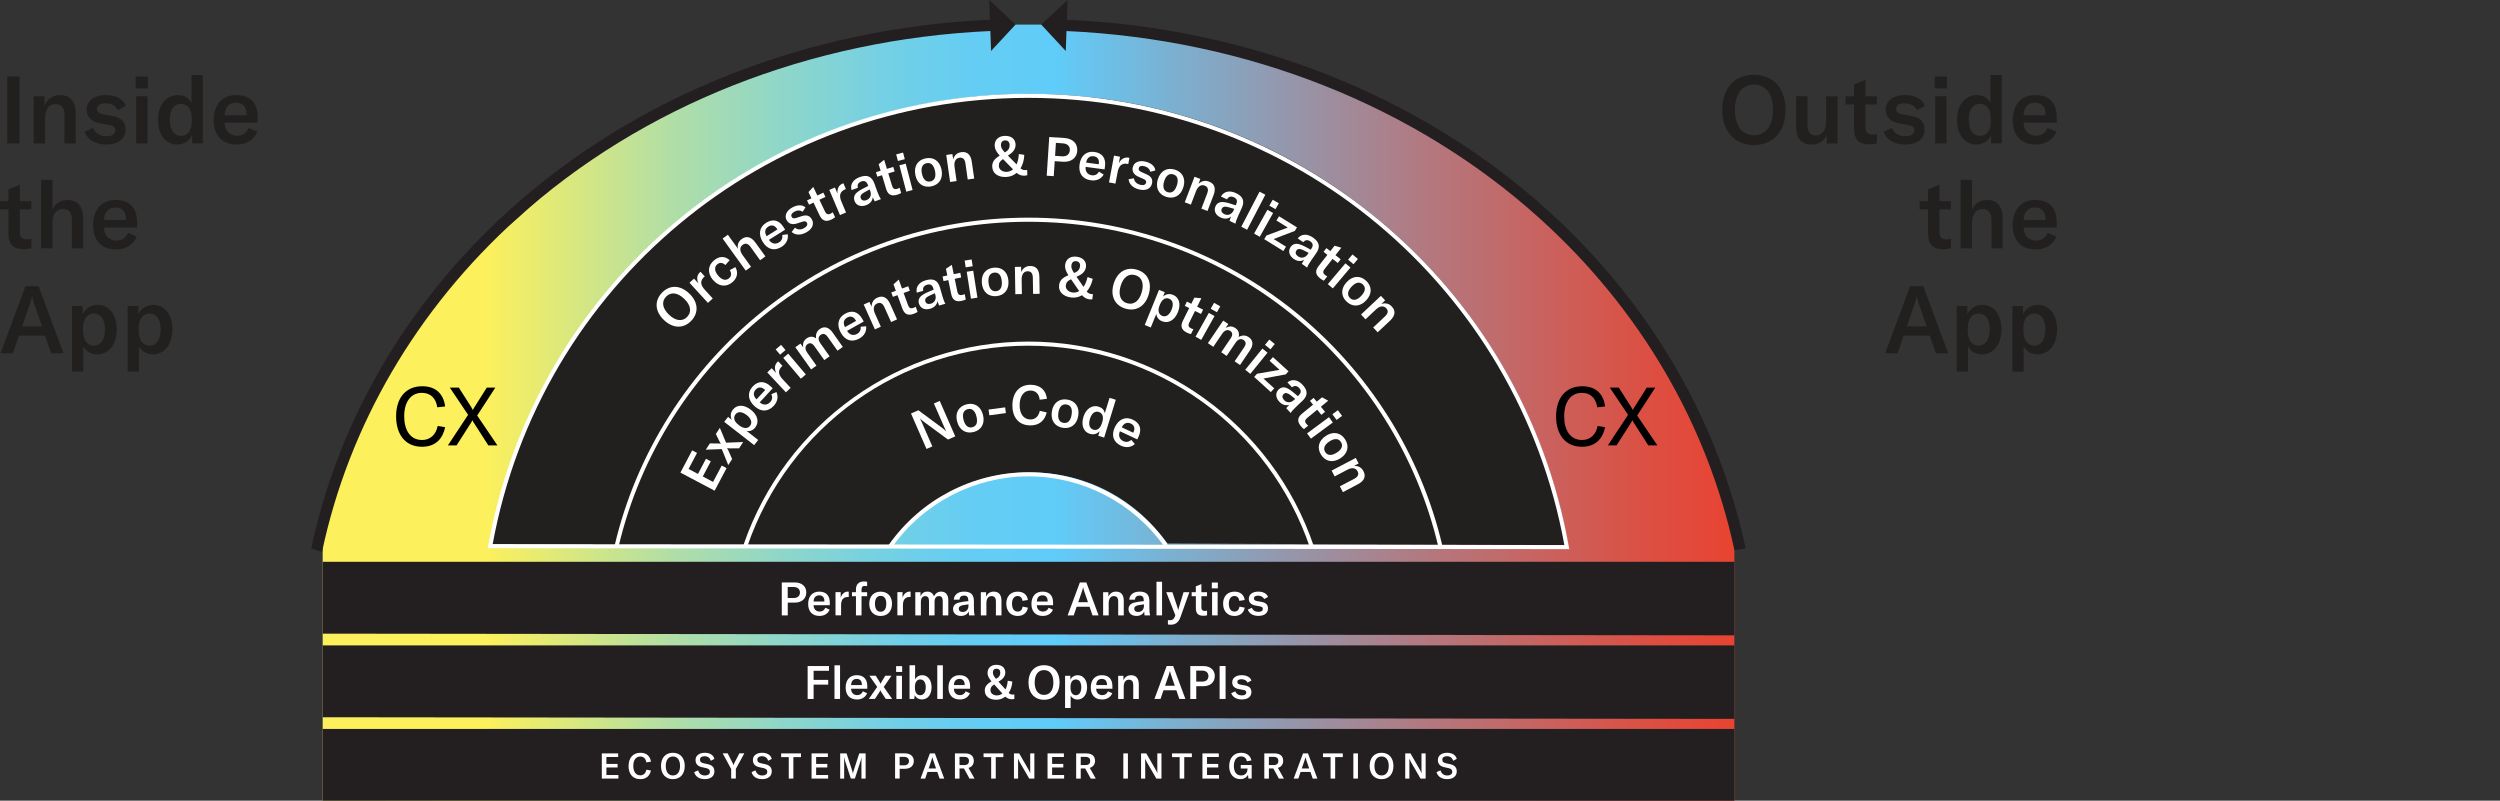<svg width="587" height="188" viewBox="0 0 587 188" fill="none" xmlns="http://www.w3.org/2000/svg">
<rect x="0" y="0" width="587" height="188" fill="#333333" stroke="none"/>
<g clip-path="url(#clip0_593_1622)">
<path d="M75.765 179.785V128.453H74.264L78.351 113.818L86.601 94.551L98.15 75.488L110.07 60.926L121.415 51.302L134.401 39.488L142.085 33.613L153.329 27.181L165.425 21.316L174.777 17.641L186.141 13.604L199.525 10.485L209.063 8.462L221.345 6.81L230.141 5.891L238.474 5.771H244.48H252.155L265.892 7.181L283.308 10.3L301.457 15.441L315.555 20.574L331.442 27.924L345.086 36.546L354.986 43.803L367.638 55.265L376.981 65.52L384.684 75.488L392.386 87.284L397.15 96.203L402.462 107.952L404.482 113.818L407.597 125.753L407.393 127.85L407.226 128.231V128.453V188.426L75.765 187.952V179.785Z" fill="url(#paint0_linear_593_1622)"/>
<path d="M368.203 127.998C357.544 67.775 304.997 22.04 241.792 22.04C178.586 22.04 126.17 67.664 115.418 127.785L208.905 128.453C216.024 117.873 228.102 110.913 241.792 110.913C255.482 110.913 266.92 117.511 274.104 127.618L368.203 127.998ZM192.128 100.806C192.128 100.806 192.11 100.824 192.101 100.834C192.11 100.824 192.119 100.815 192.128 100.806Z" fill="#221F1F"/>
<path d="M213.901 97.093L215.635 96.332L221.15 100.416C221.539 100.694 221.873 100.982 222.132 101.26H222.16C222.012 100.954 221.863 100.629 221.66 100.184L219.277 94.736L220.649 94.133L224.292 102.467L222.596 103.209L217.025 99.117C216.626 98.81 216.339 98.578 216.061 98.291H216.033C216.191 98.606 216.339 98.94 216.543 99.395L218.916 104.815L217.544 105.418L213.901 97.084V97.093Z" fill="white"/>
<path d="M224.728 98.968C224.19 96.898 225.145 95.404 226.924 94.94C228.704 94.476 230.261 95.321 230.799 97.39C231.336 99.479 230.391 100.982 228.611 101.437C226.832 101.892 225.274 101.047 224.728 98.959V98.968ZM229.279 97.79C228.917 96.379 228.176 95.822 227.221 96.073C226.266 96.323 225.877 97.158 226.238 98.578C226.609 99.989 227.36 100.564 228.315 100.314C229.269 100.063 229.64 99.2 229.269 97.79H229.279Z" fill="white"/>
<path d="M236.008 95.646L236.184 96.992L232.291 97.511L232.115 96.165L236.008 95.646Z" fill="white"/>
<path d="M237.714 95.033C237.76 92.202 239.345 90.3 242.07 90.346C244.332 90.383 245.611 91.701 245.815 93.641L244.118 93.854C243.989 92.555 243.247 91.729 241.987 91.701C240.383 91.673 239.447 93.01 239.41 95.042C239.373 97.028 240.253 98.467 241.912 98.495C243.08 98.513 243.887 97.743 244.137 96.472L245.768 96.834C245.351 98.643 244.091 99.924 241.875 99.887C239.02 99.841 237.658 97.79 237.704 95.033H237.714Z" fill="white"/>
<path d="M246.973 96.629C247.307 94.513 248.772 93.53 250.598 93.817C252.414 94.105 253.508 95.497 253.174 97.613C252.841 99.739 251.367 100.741 249.55 100.453C247.733 100.165 246.64 98.755 246.983 96.629H246.973ZM251.617 97.363C251.849 95.924 251.385 95.117 250.412 94.968C249.439 94.81 248.744 95.432 248.512 96.871C248.28 98.309 248.744 99.144 249.726 99.293C250.709 99.442 251.385 98.801 251.617 97.363Z" fill="white"/>
<path d="M254.38 97.901C254.973 95.98 256.428 95.005 257.958 95.479C258.764 95.729 259.274 96.249 259.403 97.038L260.525 93.409L261.99 93.864L259.255 102.746L257.874 102.319L258.217 101.214C257.633 101.892 256.79 102.142 255.872 101.855C254.389 101.4 253.796 99.804 254.389 97.892L254.38 97.901ZM258.699 99.451L258.82 99.061C259.19 97.864 258.866 96.992 257.985 96.722C257.095 96.444 256.317 97.038 255.918 98.347C255.51 99.655 255.826 100.611 256.715 100.889C257.568 101.159 258.347 100.602 258.699 99.451Z" fill="white"/>
<path d="M267.031 103.163L262.962 101.261C262.517 102.244 262.842 103.154 263.759 103.581C264.418 103.887 265.066 103.785 265.623 103.275L266.466 104.258C265.567 105.066 264.39 105.196 263.203 104.648C261.433 103.822 260.867 102.235 261.757 100.333C262.647 98.421 264.251 97.715 265.975 98.532C267.652 99.321 268.162 100.741 267.337 102.523L267.041 103.163H267.031ZM266.132 101.511C266.577 100.555 266.336 99.841 265.511 99.451C264.631 99.043 263.861 99.386 263.389 100.342L266.095 101.604L266.142 101.511H266.132Z" fill="white"/>
<path d="M169.457 109.316L170.597 109.92L167.797 115.219L159.761 110.968L162.523 105.743L163.663 106.346L161.68 110.105L163.886 111.275L165.768 107.711L166.898 108.314L165.017 111.878L167.427 113.159L169.457 109.316Z" fill="white"/>
<path d="M169.484 105.446L165.721 105.585L166.676 104.11L168.52 104.128C168.863 104.138 169.095 104.156 169.253 104.193C169.141 104.045 169.021 103.831 168.882 103.544L168.085 101.901L169.021 100.462L170.476 103.943L174.499 103.785L173.544 105.261L171.477 105.279C171.134 105.279 170.856 105.251 170.726 105.205L170.708 105.223C170.791 105.326 170.921 105.548 171.069 105.882L171.904 107.785L170.995 109.196L169.475 105.446H169.484Z" fill="white"/>
<path d="M170.05 99.043L170.949 97.892L171.829 98.578C171.412 97.752 171.524 96.899 172.08 96.184C173.025 94.968 174.703 94.959 176.297 96.203C177.928 97.465 178.299 99.117 177.335 100.37C176.779 101.084 176.028 101.316 175.324 101.205L178.021 103.302L177.076 104.518L170.05 99.052V99.043ZM175.315 97.456C174.23 96.611 173.266 96.564 172.691 97.298C172.126 98.031 172.349 98.931 173.368 99.72L173.618 99.915C174.592 100.667 175.556 100.694 176.121 99.971C176.686 99.237 176.39 98.281 175.315 97.446V97.456Z" fill="white"/>
<path d="M181.432 91.163L178.382 94.467C179.18 95.191 180.144 95.163 180.839 94.421C181.339 93.882 181.432 93.233 181.117 92.555L182.312 92.054C182.804 93.159 182.572 94.319 181.682 95.284C180.347 96.722 178.679 96.778 177.14 95.349C175.592 93.91 175.416 92.175 176.714 90.773C177.975 89.409 179.485 89.363 180.922 90.69L181.441 91.172L181.432 91.163ZM179.587 91.516C178.818 90.801 178.058 90.81 177.437 91.479C176.779 92.193 176.872 93.028 177.632 93.771L179.662 91.581L179.587 91.516Z" fill="white"/>
<path d="M182.581 84.954C182.628 84.908 182.665 84.88 182.72 84.843L183.731 85.92C183.684 85.966 183.629 85.994 183.573 86.049C183.128 86.467 182.943 86.894 182.915 87.293C182.887 88.008 183.332 88.583 183.814 89.103L185.649 91.07L184.528 92.119L180.153 87.442L181.2 86.458L182.257 87.59C181.803 86.634 181.821 85.66 182.572 84.954H182.581Z" fill="white"/>
<path d="M182.127 82.049L183.397 80.973L184.435 82.198L183.165 83.274L182.127 82.049ZM183.907 84.035L185.074 83.042L189.208 87.924L188.041 88.917L183.907 84.035Z" fill="white"/>
<path d="M187.957 80.676L188.606 81.594C188.421 80.676 188.68 79.97 189.403 79.451C190.136 78.931 190.886 78.931 191.628 79.451C191.48 78.485 191.776 77.761 192.509 77.242C193.51 76.527 194.603 76.815 195.475 78.04L197.894 81.455L196.642 82.346L194.362 79.135C193.825 78.374 193.278 78.207 192.703 78.615C192.064 79.07 192.036 79.775 192.629 80.611L194.789 83.655L193.537 84.546L191.229 81.297C190.72 80.574 190.163 80.407 189.607 80.806C188.986 81.251 188.968 82.003 189.561 82.838L191.702 85.854L190.451 86.745L186.743 81.529L187.93 80.685L187.957 80.676Z" fill="white"/>
<path d="M202.816 75.488L198.895 77.687C199.432 78.625 200.359 78.894 201.24 78.402C201.879 78.049 202.167 77.455 202.083 76.713L203.372 76.611C203.502 77.817 202.918 78.847 201.777 79.488C200.072 80.444 198.459 79.98 197.43 78.142C196.401 76.295 196.763 74.588 198.431 73.659C200.053 72.75 201.499 73.168 202.463 74.885L202.806 75.497L202.816 75.488ZM200.953 75.256C200.443 74.337 199.71 74.114 198.923 74.56C198.07 75.033 197.903 75.868 198.404 76.806L201.008 75.349L200.962 75.256H200.953Z" fill="white"/>
<path d="M202.806 71.497L204.141 70.894L204.651 72.026C204.66 70.996 205.114 70.281 206.013 69.882C207.283 69.307 208.303 69.808 209.007 71.367L210.629 74.987L209.23 75.618L207.663 72.137C207.246 71.209 206.681 70.922 205.948 71.256C205.133 71.627 204.938 72.499 205.429 73.604L206.82 76.704L205.42 77.335L202.797 71.497H202.806Z" fill="white"/>
<path d="M209.258 68.666L210.342 68.277L209.795 66.755L211.028 65.65L211.788 67.748L213.253 67.209L213.633 68.258L212.168 68.796L213.216 71.673C213.447 72.314 213.837 72.527 214.439 72.305C214.68 72.221 214.819 72.119 215.005 72.017L215.45 73.233C215.125 73.427 214.875 73.567 214.504 73.697C213.058 74.226 212.307 73.641 211.862 72.416L210.732 69.307L209.647 69.697L209.267 68.648L209.258 68.666Z" fill="white"/>
<path d="M215.755 71.265C215.588 70.671 215.709 70.105 216.116 69.659C216.487 69.279 217.034 68.945 217.97 68.537L219.231 68.007L219.184 67.85C218.925 66.922 218.452 66.634 217.664 66.857C216.941 67.061 216.617 67.562 216.765 68.286L215.254 68.713C214.976 67.367 215.783 66.263 217.377 65.808C219.203 65.288 220.232 65.836 220.732 67.627L221.251 69.465C221.492 70.3 221.733 70.931 221.974 71.321L220.501 71.738C220.362 71.441 220.223 71.079 220.102 70.708C220.019 71.543 219.37 72.221 218.387 72.499C217.117 72.861 216.079 72.37 215.764 71.265H215.755ZM219.62 69.251L219.509 68.852L218.174 69.455C217.395 69.817 217.117 70.226 217.266 70.755C217.414 71.274 217.896 71.497 218.554 71.311C219.462 71.052 219.898 70.226 219.62 69.251Z" fill="white"/>
<path d="M221.298 64.917L222.429 64.685L222.105 63.107L223.486 62.188L223.94 64.37L225.469 64.054L225.692 65.149L224.162 65.465L224.783 68.462C224.923 69.13 225.275 69.39 225.905 69.26C226.155 69.205 226.313 69.14 226.508 69.056L226.767 70.328C226.415 70.476 226.155 70.569 225.766 70.653C224.264 70.968 223.597 70.281 223.338 69.01L222.67 65.771L221.539 66.003L221.317 64.908L221.298 64.917Z" fill="white"/>
<path d="M226.498 61.186L228.139 60.926L228.389 62.513L226.748 62.773L226.498 61.186ZM226.989 63.803L228.509 63.562L229.501 69.891L227.981 70.133L226.989 63.803Z" fill="white"/>
<path d="M230.54 66.458C230.345 64.323 231.522 63.014 233.357 62.847C235.193 62.68 236.592 63.766 236.778 65.891C236.972 68.035 235.795 69.362 233.96 69.529C232.125 69.697 230.725 68.601 230.53 66.458H230.54ZM235.22 66.031C235.091 64.574 234.451 63.915 233.469 64.007C232.486 64.1 231.967 64.861 232.097 66.318C232.226 67.775 232.885 68.462 233.867 68.369C234.85 68.277 235.35 67.488 235.22 66.031Z" fill="white"/>
<path d="M238.297 62.671L239.753 62.643L239.771 63.887C240.188 62.94 240.883 62.467 241.875 62.458C243.275 62.439 244.016 63.293 244.044 65.01L244.109 68.982L242.57 69.01L242.506 65.186C242.487 64.174 242.079 63.683 241.282 63.692C240.383 63.711 239.864 64.434 239.882 65.65L239.938 69.047L238.399 69.075L238.297 62.671Z" fill="white"/>
<path d="M256.632 69.066L256.465 70.281C256.233 70.3 256.048 70.318 255.751 70.281C255.065 70.189 254.518 69.854 254.073 69.316C253.304 69.78 252.414 69.975 251.459 69.845C249.559 69.594 248.475 68.434 248.679 66.912C248.818 65.873 249.411 65.223 250.857 64.629C250.217 63.627 249.995 62.894 250.088 62.188C250.273 60.815 251.33 60.082 252.822 60.277C254.324 60.481 255.149 61.418 254.982 62.699C254.861 63.618 254.203 64.342 253.193 64.778L252.766 64.982L254.407 67.358C254.824 66.764 255.149 65.994 255.352 65.056L256.576 65.465C256.326 66.671 255.825 67.683 255.158 68.444C255.436 68.778 255.77 68.982 256.187 69.038C256.428 69.066 256.539 69.084 256.632 69.075V69.066ZM251.83 68.676C252.405 68.75 252.924 68.629 253.397 68.342L251.478 65.567C250.634 65.975 250.347 66.318 250.254 67.014C250.143 67.831 250.811 68.537 251.83 68.676ZM251.561 62.3C251.497 62.792 251.645 63.256 252.173 64.091L252.516 63.952C253.128 63.701 253.499 63.228 253.591 62.569C253.684 61.873 253.369 61.418 252.711 61.325C252.08 61.242 251.673 61.576 251.561 62.3Z" fill="white"/>
<path d="M261.47 66.699C262.295 63.859 264.418 62.588 266.93 63.321C269.432 64.045 270.554 66.254 269.729 69.093C268.913 71.915 266.781 73.195 264.27 72.472C261.758 71.739 260.655 69.493 261.47 66.699ZM268.079 68.62C268.672 66.569 268.125 65.056 266.55 64.602C264.993 64.147 263.704 65.121 263.111 67.182C262.527 69.195 263.074 70.745 264.64 71.2C266.216 71.655 267.486 70.68 268.079 68.62Z" fill="white"/>
<path d="M272.139 68.063L273.492 68.611L273.075 69.641C273.752 69.019 274.605 68.898 275.448 69.242C276.866 69.817 277.33 71.432 276.57 73.307C275.791 75.219 274.308 76.026 272.844 75.432C272 75.089 271.583 74.43 271.49 73.725L270.202 76.889L268.784 76.314L272.139 68.063ZM275.087 72.704C275.606 71.432 275.392 70.495 274.53 70.142C273.678 69.79 272.871 70.254 272.38 71.451L272.26 71.748C271.796 72.889 272.037 73.827 272.881 74.17C273.733 74.523 274.577 73.975 275.096 72.704H275.087Z" fill="white"/>
<path d="M278.692 70.819L279.721 71.33L280.435 69.882L282.084 70.021L281.093 72.017L282.492 72.713L281.992 73.715L280.592 73.019L279.23 75.757C278.924 76.36 279.044 76.796 279.619 77.075C279.851 77.186 280.017 77.233 280.212 77.288L279.637 78.448C279.267 78.355 278.998 78.263 278.646 78.086C277.274 77.4 277.172 76.453 277.746 75.293L279.22 72.332L278.191 71.822L278.683 70.819H278.692Z" fill="white"/>
<path d="M283.836 73.465L285.171 74.216L282.047 79.803L280.712 79.052L283.836 73.465ZM285.069 71.107L286.515 71.924L285.736 73.316L284.281 72.499L285.06 71.107H285.069Z" fill="white"/>
<path d="M288.397 76.091L287.766 77.028C288.563 76.537 289.314 76.527 290.056 77.028C290.797 77.53 291.057 78.235 290.834 79.126C291.687 78.653 292.475 78.671 293.216 79.172C294.236 79.859 294.347 80.991 293.504 82.235L291.159 85.706L289.889 84.843L292.104 81.576C292.633 80.806 292.595 80.24 292.012 79.841C291.363 79.404 290.686 79.627 290.111 80.472L288.017 83.571L286.747 82.708L288.981 79.414C289.472 78.68 289.435 78.096 288.879 77.715C288.239 77.288 287.535 77.53 286.96 78.374L284.884 81.437L283.614 80.574L287.21 75.274L288.415 76.091H288.397Z" fill="white"/>
<path d="M296.414 81.845L297.61 82.811L293.578 87.785L292.382 86.82L296.414 81.845ZM298.027 79.729L299.316 80.778L298.305 82.022L297.017 80.973L298.027 79.729Z" fill="white"/>
<path d="M300.428 86.829L298.101 84.713L298.88 83.85L302.55 87.181L301.892 87.905L296.655 88.88L299.186 91.181L298.389 92.063L294.477 88.509L295.154 87.757L300.428 86.838V86.829Z" fill="white"/>
<path d="M300.251 91.423C300.696 91.005 301.253 90.847 301.837 91.005C302.346 91.154 302.893 91.497 303.681 92.137L304.728 93.01L304.849 92.898C305.553 92.24 305.59 91.692 305.034 91.089C304.515 90.541 303.922 90.485 303.357 90.94L302.281 89.789C303.347 88.926 304.701 89.13 305.831 90.337C307.129 91.72 307.12 92.889 305.767 94.161L304.376 95.469C303.746 96.063 303.301 96.564 303.06 96.973L302.013 95.85C302.207 95.59 302.467 95.302 302.745 95.024C301.966 95.33 301.067 95.07 300.372 94.318C299.473 93.353 299.427 92.202 300.261 91.423H300.251ZM303.811 93.929L304.107 93.65L302.958 92.741C302.281 92.221 301.79 92.147 301.392 92.527C301.002 92.898 301.03 93.427 301.494 93.929C302.142 94.625 303.079 94.625 303.811 93.929Z" fill="white"/>
<path d="M308.436 93.418L309.168 94.309L310.42 93.288L311.866 94.087L310.142 95.497L311.124 96.704L310.262 97.409L309.28 96.203L306.907 98.142C306.378 98.569 306.314 99.015 306.712 99.507C306.87 99.701 307.009 99.813 307.166 99.943L306.165 100.759C305.869 100.518 305.665 100.323 305.414 100.017C304.441 98.829 304.747 97.919 305.748 97.103L308.306 95.015L307.574 94.124L308.436 93.418Z" fill="white"/>
<path d="M312.042 97.957L312.95 99.191L307.806 102.996L306.897 101.762L312.042 97.957ZM314.137 96.314L315.119 97.65L313.831 98.597L312.839 97.261L314.127 96.314H314.137Z" fill="white"/>
<path d="M311.328 102.328C313.126 101.168 314.832 101.613 315.833 103.163C316.825 104.713 316.519 106.458 314.721 107.609C312.913 108.769 311.189 108.342 310.197 106.792C309.206 105.242 309.53 103.497 311.337 102.328H311.328ZM313.868 106.281C315.091 105.493 315.388 104.62 314.85 103.785C314.322 102.959 313.395 102.848 312.172 103.636C310.948 104.425 310.642 105.326 311.171 106.152C311.699 106.978 312.635 107.061 313.868 106.272V106.281Z" fill="white"/>
<path d="M318.336 107.525L319.012 108.815L317.909 109.391C318.938 109.344 319.67 109.753 320.134 110.625C320.783 111.859 320.347 112.908 318.827 113.706L315.314 115.553L314.6 114.189L317.974 112.416C318.873 111.943 319.124 111.367 318.753 110.653C318.336 109.855 317.455 109.715 316.38 110.282L313.377 111.859L312.663 110.495L318.326 107.525H318.336Z" fill="white"/>
<path d="M155.896 75.144C153.755 73.103 153.625 70.625 155.423 68.741C157.231 66.847 159.696 66.875 161.838 68.917C163.96 70.94 164.108 73.437 162.31 75.321C160.503 77.214 158 77.149 155.896 75.144ZM160.651 70.161C159.103 68.685 157.518 68.472 156.387 69.66C155.266 70.838 155.535 72.425 157.083 73.901C158.603 75.349 160.225 75.581 161.346 74.402C162.477 73.214 162.199 71.636 160.651 70.161Z" fill="white"/>
<path d="M164.349 63.924C164.396 63.877 164.433 63.85 164.488 63.812L165.48 64.898C165.434 64.945 165.378 64.973 165.323 65.028C164.868 65.446 164.683 65.864 164.655 66.272C164.618 66.987 165.063 67.571 165.536 68.091L167.353 70.077L166.222 71.117L161.893 66.393L162.95 65.418L163.997 66.56C163.552 65.594 163.58 64.629 164.349 63.924Z" fill="white"/>
<path d="M167.381 65.706C166.055 64.091 166.176 62.346 167.677 61.112C168.901 60.1 170.235 60.091 171.32 61.093L170.319 62.235C169.688 61.632 169.003 61.576 168.419 62.059C167.686 62.662 167.742 63.646 168.576 64.666C169.457 65.734 170.402 65.984 171.162 65.353C171.755 64.861 171.82 64.193 171.357 63.414L172.664 62.718C173.387 63.961 173.118 65.316 171.941 66.291C170.467 67.506 168.687 67.274 167.39 65.697L167.381 65.706Z" fill="white"/>
<path d="M169.661 56.017L170.903 55.117L173.276 58.411C173.072 57.474 173.378 56.694 174.165 56.119C175.287 55.311 176.399 55.599 177.382 56.973L179.718 60.202L178.476 61.103L176.223 57.975C175.658 57.186 175.027 57.019 174.397 57.474C173.646 58.012 173.637 58.894 174.36 59.887L176.344 62.643L175.102 63.543L169.67 56.007L169.661 56.017Z" fill="white"/>
<path d="M184.352 53.929L180.542 56.314C181.126 57.223 182.062 57.446 182.924 56.908C183.546 56.518 183.805 55.924 183.685 55.172L184.964 55.005C185.149 56.202 184.621 57.26 183.518 57.956C181.859 58.996 180.227 58.615 179.115 56.834C177.993 55.042 178.281 53.325 179.894 52.304C181.469 51.321 182.934 51.664 183.972 53.325L184.343 53.919L184.352 53.929ZM182.48 53.789C181.923 52.898 181.182 52.713 180.413 53.195C179.588 53.715 179.458 54.55 180.005 55.46L182.535 53.873L182.48 53.789Z" fill="white"/>
<path d="M185.881 54.467L186.65 53.465C187.243 53.956 187.994 54.012 188.791 53.576C189.486 53.195 189.69 52.713 189.468 52.304C189.246 51.896 188.912 51.877 188.3 52.091L187.197 52.453C186.048 52.833 185.186 52.583 184.694 51.683C184.148 50.671 184.62 49.474 186.048 48.703C187.253 48.044 188.411 48.044 189.125 48.703L188.467 49.715C187.92 49.353 187.253 49.307 186.511 49.715C185.881 50.058 185.649 50.485 185.89 50.931C186.094 51.311 186.446 51.339 186.993 51.163L188.207 50.764C189.394 50.365 190.154 50.652 190.636 51.543C191.211 52.601 190.756 53.78 189.292 54.578C188.013 55.274 186.761 55.256 185.862 54.458L185.881 54.467Z" fill="white"/>
<path d="M189.487 47.061L190.525 46.56L189.83 45.102L190.951 43.887L191.915 45.901L193.324 45.223L193.806 46.225L192.397 46.903L193.714 49.669C194.01 50.281 194.418 50.458 194.993 50.179C195.224 50.068 195.354 49.966 195.53 49.836L196.086 51.005C195.78 51.237 195.549 51.395 195.187 51.562C193.797 52.221 192.991 51.72 192.434 50.55L191.007 47.562L189.969 48.063L189.487 47.061Z" fill="white"/>
<path d="M197.875 43.098C197.931 43.07 197.977 43.051 198.042 43.042L198.617 44.397C198.561 44.425 198.496 44.434 198.422 44.462C197.857 44.703 197.541 45.038 197.375 45.409C197.097 46.068 197.328 46.764 197.597 47.413L198.644 49.891L197.226 50.495L194.724 44.592L196.04 44.026L196.642 45.455C196.54 44.397 196.893 43.497 197.847 43.089L197.875 43.098Z" fill="white"/>
<path d="M200.637 47.154C200.424 46.578 200.508 46.003 200.878 45.529C201.221 45.121 201.74 44.75 202.649 44.276L203.863 43.655L203.807 43.497C203.483 42.597 202.992 42.337 202.222 42.615C201.509 42.875 201.231 43.395 201.425 44.1L199.942 44.638C199.571 43.311 200.294 42.151 201.852 41.585C203.631 40.935 204.707 41.409 205.337 43.163L205.986 44.963C206.282 45.78 206.57 46.383 206.838 46.764L205.392 47.283C205.235 46.996 205.068 46.652 204.92 46.281C204.901 47.116 204.299 47.84 203.335 48.193C202.093 48.638 201.017 48.23 200.628 47.154H200.637ZM204.345 44.87L204.206 44.481L202.918 45.177C202.167 45.594 201.917 46.021 202.102 46.532C202.287 47.042 202.788 47.228 203.427 46.996C204.317 46.671 204.688 45.817 204.345 44.861V44.87Z" fill="white"/>
<path d="M205.67 40.425L206.773 40.091L206.31 38.541L207.598 37.511L208.247 39.645L209.74 39.191L210.064 40.258L208.572 40.713L209.461 43.645C209.656 44.295 210.036 44.527 210.648 44.341C210.889 44.267 211.037 44.184 211.223 44.081L211.593 45.316C211.26 45.502 211 45.613 210.62 45.733C209.146 46.179 208.423 45.557 208.053 44.314L207.098 41.149L205.995 41.483L205.67 40.416V40.425Z" fill="white"/>
<path d="M210.425 36.249L212.038 35.822L212.446 37.372L210.833 37.799L210.425 36.249ZM211.176 38.81L212.659 38.42L214.281 44.62L212.798 45.01L211.176 38.81Z" fill="white"/>
<path d="M214.939 41.103C214.494 39.014 215.514 37.567 217.312 37.186C219.11 36.806 220.631 37.715 221.066 39.812C221.511 41.919 220.501 43.376 218.693 43.757C216.895 44.137 215.375 43.219 214.93 41.112L214.939 41.103ZM219.537 40.128C219.231 38.699 218.526 38.114 217.563 38.318C216.599 38.523 216.172 39.349 216.469 40.778C216.775 42.207 217.498 42.81 218.462 42.606C219.426 42.402 219.833 41.557 219.537 40.128Z" fill="white"/>
<path d="M222.179 36.379L223.625 36.175L223.801 37.409C224.097 36.425 224.728 35.868 225.71 35.729C227.091 35.534 227.935 36.295 228.176 37.993L228.741 41.929L227.221 42.142L226.683 38.365C226.544 37.362 226.081 36.926 225.275 37.038C224.385 37.168 223.958 37.947 224.125 39.154L224.607 42.513L223.087 42.727L222.179 36.379Z" fill="white"/>
<path d="M241.171 39.905L241.217 41.13C240.986 41.195 240.809 41.233 240.522 41.251C239.836 41.279 239.234 41.047 238.705 40.592C238.019 41.186 237.176 41.52 236.221 41.557C234.303 41.632 233.033 40.685 232.977 39.144C232.94 38.096 233.404 37.362 234.729 36.527C233.923 35.645 233.58 34.968 233.552 34.253C233.496 32.871 234.414 31.961 235.915 31.905C237.426 31.85 238.4 32.629 238.455 33.919C238.492 34.838 237.973 35.664 237.046 36.267L236.657 36.536L238.687 38.597C238.993 37.947 239.178 37.13 239.224 36.165L240.504 36.36C240.457 37.594 240.142 38.671 239.614 39.534C239.947 39.813 240.309 39.961 240.735 39.943C240.976 39.933 241.097 39.924 241.18 39.896L241.171 39.905ZM236.37 40.351C236.944 40.332 237.436 40.119 237.862 39.757L235.498 37.344C234.738 37.882 234.507 38.281 234.534 38.987C234.562 39.803 235.341 40.388 236.37 40.351ZM235.016 34.123C235.035 34.625 235.257 35.052 235.925 35.785L236.24 35.59C236.805 35.237 237.093 34.708 237.065 34.04C237.037 33.335 236.648 32.945 235.99 32.963C235.35 32.991 235.007 33.39 235.026 34.114L235.016 34.123Z" fill="white"/>
<path d="M252.943 35.386C252.832 37.103 251.534 38.105 249.578 37.975L247.65 37.845L247.418 41.362L245.769 41.251L246.362 32.175L249.949 32.407C251.877 32.536 253.045 33.697 252.934 35.376L252.943 35.386ZM251.2 35.293C251.265 34.355 250.635 33.724 249.56 33.66L247.928 33.548L247.734 36.592L249.365 36.704C250.44 36.778 251.135 36.239 251.2 35.293Z" fill="white"/>
<path d="M259.357 39.775L254.908 39.181C254.778 40.249 255.362 41.028 256.363 41.158C257.086 41.251 257.67 40.954 258.05 40.304L259.144 40.991C258.532 42.031 257.447 42.513 256.15 42.337C254.213 42.077 253.202 40.741 253.471 38.662C253.749 36.564 255.065 35.423 256.956 35.673C258.791 35.915 259.709 37.121 259.45 39.07L259.357 39.766V39.775ZM258.004 38.467C258.143 37.427 257.698 36.806 256.789 36.694C255.825 36.564 255.195 37.13 255.028 38.179L257.985 38.569V38.467H258.004Z" fill="white"/>
<path d="M265.011 37.028C265.076 37.038 265.122 37.047 265.187 37.075L264.918 38.523C264.853 38.513 264.798 38.485 264.724 38.476C264.121 38.365 263.676 38.458 263.333 38.68C262.74 39.079 262.545 39.785 262.406 40.471L261.906 43.116L260.395 42.829L261.572 36.536L262.981 36.806L262.694 38.328C263.194 37.39 263.991 36.833 265.011 37.028Z" fill="white"/>
<path d="M264.992 42.086L266.234 41.864C266.336 42.625 266.865 43.172 267.745 43.395C268.514 43.581 268.996 43.358 269.098 42.903C269.21 42.458 268.978 42.216 268.375 41.966L267.319 41.502C266.216 41.01 265.743 40.249 265.984 39.256C266.253 38.133 267.402 37.566 268.987 37.956C270.322 38.281 271.184 39.051 271.267 40.026L270.099 40.332C269.933 39.701 269.478 39.218 268.653 39.014C267.958 38.847 267.495 39.014 267.374 39.497C267.272 39.924 267.513 40.174 268.032 40.406L269.2 40.926C270.34 41.427 270.72 42.151 270.479 43.135C270.192 44.304 269.071 44.88 267.458 44.481C266.04 44.137 265.131 43.283 264.992 42.086Z" fill="white"/>
<path d="M271.861 42.096C272.491 40.054 274.085 39.284 275.846 39.822C277.607 40.37 278.488 41.901 277.858 43.943C277.227 46.003 275.633 46.782 273.863 46.235C272.102 45.687 271.221 44.147 271.861 42.086V42.096ZM276.347 43.488C276.773 42.096 276.439 41.233 275.494 40.945C274.549 40.657 273.779 41.168 273.344 42.56C272.917 43.952 273.26 44.843 274.196 45.13C275.133 45.418 275.911 44.88 276.338 43.488H276.347Z" fill="white"/>
<path d="M280.481 41.502L281.843 42.021L281.398 43.181C282.14 42.467 282.965 42.281 283.883 42.643C285.19 43.144 285.551 44.221 284.939 45.827L283.521 49.539L282.084 48.991L283.447 45.428C283.808 44.481 283.614 43.878 282.863 43.581C282.029 43.256 281.269 43.738 280.833 44.871L279.619 48.045L278.182 47.497L280.472 41.511L280.481 41.502Z" fill="white"/>
<path d="M285.393 48.425C285.653 47.868 286.107 47.516 286.71 47.441C287.238 47.395 287.868 47.497 288.842 47.794L290.139 48.212L290.213 48.063C290.621 47.191 290.454 46.662 289.713 46.318C289.027 46.003 288.452 46.17 288.1 46.81L286.673 46.151C287.34 44.954 288.675 44.638 290.167 45.325C291.882 46.123 292.317 47.209 291.539 48.898L290.742 50.634C290.38 51.423 290.158 52.054 290.084 52.518L288.693 51.868C288.777 51.553 288.906 51.191 289.064 50.829C288.461 51.404 287.525 51.497 286.598 51.07C285.403 50.513 284.93 49.464 285.412 48.425H285.393ZM289.629 49.418L289.806 49.047L288.406 48.639C287.581 48.406 287.099 48.527 286.867 49.028C286.645 49.52 286.867 50.003 287.488 50.29C288.35 50.69 289.212 50.337 289.639 49.427L289.629 49.418Z" fill="white"/>
<path d="M292.818 53.956L291.456 53.242L295.738 45.01L297.1 45.724L292.818 53.956Z" fill="white"/>
<path d="M297.591 49.26L298.926 50.012L295.793 55.599L294.458 54.847L297.591 49.26ZM298.824 46.903L300.27 47.72L299.492 49.112L298.036 48.295L298.824 46.903Z" fill="white"/>
<path d="M302.384 53.437L299.705 51.775L300.317 50.782L304.534 53.39L304.024 54.216L299.047 56.128L301.957 57.928L301.327 58.94L296.832 56.156L297.36 55.293L302.384 53.427V53.437Z" fill="white"/>
<path d="M303.042 57.975C303.394 57.474 303.913 57.205 304.516 57.242C305.044 57.288 305.646 57.502 306.555 57.975L307.76 58.625L307.852 58.486C308.409 57.697 308.334 57.149 307.667 56.676C307.046 56.24 306.453 56.305 305.989 56.871L304.701 55.961C305.572 54.903 306.935 54.829 308.288 55.776C309.836 56.871 310.068 58.012 308.992 59.534L307.899 61.093C307.398 61.808 307.064 62.383 306.916 62.829L305.665 61.947C305.804 61.66 305.999 61.316 306.212 60.982C305.507 61.446 304.58 61.372 303.746 60.778C302.671 60.017 302.393 58.894 303.051 57.966L303.042 57.975ZM307.037 59.711L307.268 59.377L305.961 58.718C305.192 58.346 304.701 58.374 304.386 58.829C304.08 59.265 304.21 59.785 304.766 60.184C305.544 60.732 306.453 60.546 307.037 59.72V59.711Z" fill="white"/>
<path d="M311.449 58.253L312.357 58.968L313.358 57.697L314.943 58.161L313.571 59.915L314.795 60.88L314.109 61.752L312.886 60.787L310.995 63.191C310.578 63.729 310.605 64.165 311.106 64.564C311.31 64.722 311.458 64.796 311.644 64.889L310.846 65.91C310.503 65.743 310.262 65.594 309.947 65.353C308.742 64.406 308.835 63.451 309.632 62.439L311.671 59.84L310.763 59.126L311.449 58.253Z" fill="white"/>
<path d="M315.907 61.827L317.084 62.82L312.95 67.711L311.773 66.718L315.907 61.827ZM317.566 59.739L318.836 60.815L317.798 62.04L316.528 60.964L317.566 59.739Z" fill="white"/>
<path d="M316.204 66.235C317.659 64.666 319.429 64.666 320.773 65.929C322.117 67.191 322.247 68.954 320.792 70.513C319.327 72.091 317.548 72.1 316.204 70.838C314.86 69.576 314.739 67.803 316.204 66.235ZM319.642 69.446C320.634 68.379 320.708 67.46 319.985 66.782C319.262 66.114 318.345 66.235 317.353 67.302C316.361 68.369 316.287 69.316 317.001 69.993C317.714 70.671 318.651 70.513 319.642 69.446Z" fill="white"/>
<path d="M324.231 69.465L325.232 70.532L324.323 71.386C325.306 71.061 326.122 71.256 326.798 71.98C327.753 73.001 327.623 74.124 326.372 75.302L323.48 78.022L322.423 76.898L325.204 74.281C325.936 73.585 326.029 72.954 325.482 72.37C324.87 71.72 323.98 71.813 323.091 72.648L320.625 74.977L319.568 73.854L324.231 69.465Z" fill="white"/>
<path d="M407.226 149.177L75.765 148.778V131.906H407.226V149.177Z" fill="#231F20"/>
<path d="M407.226 168.797L75.765 168.407V151.535H407.226V168.797Z" fill="#231F20"/>
<path d="M407.226 188.426L75.765 188.027V171.154H407.226V188.426Z" fill="#231F20"/>
<path d="M307.593 128.611C297.99 100.23 271.425 81.168 241.477 81.168C211.528 81.168 185.195 100.082 175.49 128.23L174.582 127.915C184.426 99.376 211.306 80.202 241.477 80.202C271.647 80.202 298.768 99.534 308.501 128.295L307.593 128.602V128.611Z" fill="white"/>
<path d="M368.463 128.936L114.528 128.722L114.63 128.156C125.623 66.653 178.976 22.012 241.477 22.012C303.978 22.012 357.451 66.745 368.361 128.37L368.463 128.936ZM115.678 127.766L367.313 127.98C356.265 67.098 303.431 22.977 241.477 22.977C179.523 22.977 126.819 67.014 115.678 127.766Z" fill="white"/>
<path d="M337.717 128.351C332.712 106.996 320.495 87.627 303.301 73.817C285.597 59.59 264.223 52.072 241.477 52.072C218.731 52.072 197.403 59.571 179.717 73.762C162.542 87.543 150.316 106.866 145.283 128.184L144.347 127.961C149.426 106.439 161.782 86.922 179.124 73.01C196.986 58.68 218.545 51.107 241.486 51.107C264.427 51.107 286.293 58.903 303.913 73.066C321.265 87.014 333.611 106.569 338.663 128.128L337.726 128.351H337.717Z" fill="white"/>
<path d="M1.706 33.678V17.947H4.56V33.678H1.706Z" fill="#221F1F"/>
<path d="M7.925 22.596H10.446V24.75C11.197 23.135 12.411 22.337 14.117 22.337C16.526 22.337 17.787 23.84 17.787 26.81V33.678H15.127V27.07C15.127 25.316 14.441 24.453 13.051 24.453C11.503 24.453 10.576 25.696 10.576 27.803V33.678H7.916V22.596H7.925Z" fill="#221F1F"/>
<path d="M19.845 30.931L21.838 30.04C22.329 31.283 23.432 31.989 24.999 31.989C26.371 31.989 27.075 31.413 27.075 30.615C27.075 29.817 26.593 29.511 25.481 29.325L23.516 28.972C21.458 28.592 20.346 27.506 20.346 25.733C20.346 23.738 22.051 22.318 24.86 22.318C27.233 22.318 29.003 23.274 29.531 24.87L27.696 25.873C27.168 24.87 26.195 24.258 24.73 24.258C23.488 24.258 22.784 24.722 22.784 25.585C22.784 26.337 23.293 26.671 24.267 26.847L26.436 27.246C28.558 27.627 29.494 28.685 29.494 30.439C29.494 32.527 27.835 33.938 24.952 33.938C22.431 33.938 20.55 32.87 19.836 30.921L19.845 30.931Z" fill="#221F1F"/>
<path d="M31.849 17.984H34.722V20.759H31.849V17.984ZM31.978 22.597H34.639V33.678H31.978V22.597Z" fill="#221F1F"/>
<path d="M37.095 28.156C37.095 24.675 38.995 22.327 41.766 22.327C43.231 22.327 44.334 22.921 44.955 24.165V17.604H47.615V33.669H45.112V31.673C44.491 33.093 43.231 33.938 41.572 33.938C38.893 33.938 37.104 31.608 37.104 28.156H37.095ZM45.02 28.508V27.803C45.02 25.631 44.047 24.369 42.452 24.369C40.858 24.369 39.866 25.743 39.866 28.119C39.866 30.494 40.858 31.905 42.48 31.905C44.102 31.905 45.029 30.597 45.029 28.518L45.02 28.508Z" fill="#221F1F"/>
<path d="M60.508 28.805H52.741C52.759 30.671 53.937 31.859 55.688 31.859C56.949 31.859 57.876 31.218 58.386 30.021L60.425 30.949C59.609 32.88 57.857 33.938 55.596 33.938C52.212 33.938 50.173 31.877 50.173 28.239C50.173 24.601 52.166 22.318 55.466 22.318C58.766 22.318 60.508 24.184 60.508 27.571V28.787V28.805ZM57.894 26.875C57.894 25.056 56.986 24.109 55.42 24.109C53.742 24.109 52.787 25.214 52.741 27.061H57.894V26.884V26.875Z" fill="#221F1F"/>
<path d="M0 47.228H1.993V44.434L4.653 43.367V47.228H7.35V49.158H4.653V54.458C4.653 55.636 5.163 56.212 6.266 56.212C6.711 56.212 6.998 56.147 7.35 56.082V58.318C6.711 58.448 6.22 58.513 5.534 58.513C2.873 58.513 1.993 57.121 1.993 54.875V49.158H0V47.228Z" fill="#221F1F"/>
<path d="M9.658 42.235H12.318V49.26C12.986 47.729 14.2 46.959 15.878 46.959C18.269 46.959 19.53 48.49 19.53 51.414V58.309H16.869V51.636C16.869 49.956 16.165 49.084 14.812 49.084C13.217 49.084 12.309 50.3 12.309 52.434V58.309H9.649V42.244L9.658 42.235Z" fill="#221F1F"/>
<path d="M32.191 53.427H24.424C24.442 55.293 25.62 56.49 27.372 56.49C28.632 56.49 29.559 55.85 30.069 54.653L32.108 55.581C31.292 57.511 29.541 58.569 27.279 58.569C23.896 58.569 21.856 56.509 21.856 52.871C21.856 49.233 23.849 46.95 27.149 46.95C30.449 46.95 32.191 48.815 32.191 52.202V53.418V53.427ZM29.578 51.497C29.578 49.678 28.669 48.722 27.103 48.722C25.425 48.722 24.47 49.827 24.424 51.673H29.578V51.497Z" fill="#221F1F"/>
<path d="M10.604 78.792H4.449L3.031 82.94H0.13L5.969 67.2H9.065L14.905 82.94H12.004L10.585 78.792H10.604ZM9.853 76.62L8.018 71.302C7.842 70.792 7.684 70.235 7.554 69.613H7.508C7.378 70.235 7.221 70.792 7.045 71.302L5.209 76.62H9.853Z" fill="#221F1F"/>
<path d="M16.898 71.85H19.419V73.78C20.105 72.342 21.384 71.59 22.959 71.59C25.62 71.59 27.409 73.873 27.409 77.372C27.409 80.871 25.546 83.2 22.83 83.2C21.254 83.2 20.151 82.421 19.558 81.335V87.256H16.898V71.85ZM24.646 77.372C24.646 75.005 23.692 73.622 22.079 73.622C20.466 73.622 19.493 74.885 19.493 77.121V77.678C19.493 79.803 20.485 81.158 22.06 81.158C23.636 81.158 24.646 79.738 24.646 77.372Z" fill="#221F1F"/>
<path d="M29.967 71.85H32.488V73.78C33.174 72.342 34.453 71.59 36.029 71.59C38.689 71.59 40.478 73.873 40.478 77.372C40.478 80.871 38.615 83.2 35.899 83.2C34.323 83.2 33.22 82.421 32.627 81.335V87.256H29.967V71.85ZM37.716 77.372C37.716 75.005 36.761 73.622 35.148 73.622C33.535 73.622 32.562 74.885 32.562 77.121V77.678C32.562 79.803 33.554 81.158 35.13 81.158C36.705 81.158 37.716 79.738 37.716 77.372Z" fill="#221F1F"/>
<path d="M404.38 25.808C404.38 20.685 407.3 17.566 411.814 17.566C416.328 17.566 419.248 20.694 419.248 25.808C419.248 30.921 416.328 34.049 411.814 34.049C407.3 34.049 404.38 30.838 404.38 25.808ZM416.291 25.808C416.291 22.105 414.65 19.868 411.823 19.868C408.996 19.868 407.356 22.105 407.356 25.808C407.356 29.511 409.015 31.747 411.823 31.747C414.632 31.747 416.291 29.511 416.291 25.808Z" fill="#221F1F"/>
<path d="M421.723 29.706V22.587H424.383V29.307C424.383 30.922 425.05 31.812 426.329 31.812C427.794 31.812 428.767 30.597 428.767 28.731V22.597H431.446V33.678H428.925V31.618C428.396 32.991 427.062 33.947 425.477 33.947C422.779 33.947 421.732 32.304 421.732 29.715L421.723 29.706Z" fill="#221F1F"/>
<path d="M433.346 22.597H435.339V19.803L437.999 18.736V22.597H440.696V24.527H437.999V29.826C437.999 31.005 438.509 31.58 439.612 31.58C440.056 31.58 440.344 31.515 440.696 31.451V33.687C440.057 33.817 439.565 33.882 438.879 33.882C436.219 33.882 435.339 32.49 435.339 30.244V24.527H433.346V22.597Z" fill="#221F1F"/>
<path d="M442.253 30.931L444.246 30.04C444.738 31.283 445.841 31.989 447.407 31.989C448.779 31.989 449.493 31.413 449.493 30.615C449.493 29.817 449.001 29.511 447.898 29.325L445.933 28.972C443.876 28.592 442.763 27.506 442.763 25.733C442.763 23.738 444.469 22.318 447.277 22.318C449.641 22.318 451.411 23.274 451.949 24.87L450.114 25.873C449.585 24.87 448.612 24.258 447.147 24.258C445.905 24.258 445.201 24.722 445.201 25.585C445.201 26.337 445.711 26.671 446.684 26.847L448.853 27.246C450.976 27.627 451.902 28.685 451.902 30.439C451.902 32.527 450.243 33.938 447.361 33.938C444.839 33.938 442.958 32.87 442.244 30.921L442.253 30.931Z" fill="#221F1F"/>
<path d="M454.266 17.984H457.14V20.759H454.266V17.984ZM454.396 22.597H457.056V33.678H454.396V22.597Z" fill="#221F1F"/>
<path d="M459.503 28.156C459.503 24.675 461.403 22.327 464.175 22.327C465.639 22.327 466.742 22.921 467.363 24.165V17.604H470.023V33.669H467.521V31.673C466.9 33.093 465.639 33.938 463.98 33.938C461.301 33.938 459.512 31.608 459.512 28.156H459.503ZM467.428 28.508V27.803C467.428 25.631 466.455 24.369 464.86 24.369C463.266 24.369 462.274 25.743 462.274 28.119C462.274 30.494 463.266 31.905 464.888 31.905C466.51 31.905 467.437 30.597 467.437 28.518L467.428 28.508Z" fill="#221F1F"/>
<path d="M482.917 28.805H475.149C475.168 30.671 476.345 31.859 478.097 31.859C479.357 31.859 480.284 31.218 480.794 30.021L482.833 30.949C482.017 32.88 480.266 33.938 478.004 33.938C474.621 33.938 472.582 31.877 472.582 28.239C472.582 24.601 474.574 22.318 477.874 22.318C481.174 22.318 482.926 24.184 482.926 27.571V28.787L482.917 28.805ZM480.303 26.875C480.303 25.056 479.394 24.109 477.828 24.109C476.15 24.109 475.195 25.214 475.149 27.061H480.303V26.884V26.875Z" fill="#221F1F"/>
<path d="M450.716 47.228H452.709V44.434L455.369 43.367V47.228H458.066V49.158H455.369V54.458C455.369 55.636 455.879 56.212 456.982 56.212C457.427 56.212 457.714 56.147 458.066 56.082V58.318C457.427 58.448 456.935 58.513 456.249 58.513C453.589 58.513 452.709 57.121 452.709 54.875V49.158H450.716V47.228Z" fill="#221F1F"/>
<path d="M460.374 42.235H463.035V49.26C463.702 47.729 464.916 46.959 466.594 46.959C468.985 46.959 470.246 48.49 470.246 51.414V58.309H467.586V51.636C467.586 49.956 466.881 49.084 465.528 49.084C463.934 49.084 463.025 50.3 463.025 52.434V58.309H460.365V42.244L460.374 42.235Z" fill="#221F1F"/>
<path d="M482.917 53.427H475.149C475.168 55.293 476.345 56.49 478.097 56.49C479.357 56.49 480.284 55.85 480.794 54.653L482.833 55.581C482.017 57.511 480.266 58.569 478.004 58.569C474.621 58.569 472.582 56.509 472.582 52.871C472.582 49.233 474.574 46.95 477.874 46.95C481.174 46.95 482.917 48.815 482.917 52.202V53.418V53.427ZM480.303 51.497C480.303 49.678 479.394 48.722 477.828 48.722C476.141 48.722 475.195 49.827 475.149 51.673H480.303V51.497Z" fill="#221F1F"/>
<path d="M453.126 78.792H446.971L445.553 82.94H442.652L448.491 67.2H451.587L457.427 82.94H454.525L453.107 78.792H453.126ZM452.375 76.62L450.54 71.302C450.364 70.792 450.206 70.235 450.076 69.613H450.03C449.9 70.235 449.743 70.792 449.567 71.302L447.731 76.62H452.375Z" fill="#221F1F"/>
<path d="M459.429 71.85H461.95V73.78C462.636 72.342 463.915 71.59 465.491 71.59C468.151 71.59 469.94 73.873 469.94 77.372C469.94 80.871 468.077 83.2 465.361 83.2C463.785 83.2 462.682 82.421 462.089 81.335V87.256H459.429V71.85ZM467.178 77.372C467.178 75.005 466.223 73.622 464.61 73.622C462.997 73.622 462.024 74.885 462.024 77.121V77.678C462.024 79.803 463.016 81.158 464.592 81.158C466.167 81.158 467.178 79.738 467.178 77.372Z" fill="#221F1F"/>
<path d="M472.489 71.85H475.01V73.78C475.696 72.342 476.975 71.59 478.551 71.59C481.211 71.59 483 73.873 483 77.372C483 80.871 481.137 83.2 478.421 83.2C476.845 83.2 475.742 82.421 475.149 81.335V87.256H472.489V71.85ZM480.238 77.372C480.238 75.005 479.283 73.622 477.67 73.622C476.057 73.622 475.084 74.885 475.084 77.121V77.678C475.084 79.803 476.076 81.158 477.652 81.158C479.227 81.158 480.238 79.738 480.238 77.372Z" fill="#221F1F"/>
<path d="M209.369 128.62L208.581 128.073C216.089 117.316 228.389 110.885 241.477 110.885C254.565 110.885 266.661 117.205 274.178 127.794L273.399 128.351C266.058 118.012 254.129 111.85 241.477 111.85C228.825 111.85 216.691 118.124 209.369 128.62Z" fill="white"/>
<path d="M93.005 97.752C93.005 93.595 95.137 90.69 99.16 90.69C102.46 90.69 104.175 92.639 104.518 95.441L102.664 95.636C102.395 93.595 101.162 92.24 99.058 92.24C96.407 92.24 94.906 94.458 94.906 97.734C94.906 101.01 96.333 103.312 99.104 103.312C101.032 103.312 102.386 102.031 102.766 100.008L104.518 100.314C103.998 102.875 102.367 104.899 99.104 104.899C94.906 104.899 93.005 101.687 93.005 97.762V97.752Z" fill="black"/>
<path d="M109.912 97.409L105.62 91.014H107.734L110.57 95.46C110.802 95.84 110.894 95.998 111.006 96.258H111.043C111.154 95.97 111.256 95.84 111.478 95.478L114.296 91.014H116.298L112.044 97.567L116.789 104.574H114.658L111.571 99.766C111.191 99.172 111.098 99.061 110.941 98.699H110.904C110.774 99.005 110.542 99.367 110.273 99.766L107.205 104.574H105.166L109.893 97.418L109.912 97.409Z" fill="black"/>
<path d="M365.367 97.752C365.367 93.595 367.499 90.69 371.521 90.69C374.821 90.69 376.536 92.639 376.879 95.441L375.025 95.636C374.756 93.595 373.523 92.24 371.419 92.24C368.768 92.24 367.267 94.458 367.267 97.734C367.267 101.01 368.694 103.312 371.466 103.312C373.394 103.312 374.747 102.031 375.127 100.008L376.879 100.314C376.36 102.875 374.728 104.899 371.466 104.899C367.267 104.899 365.367 101.687 365.367 97.762V97.752Z" fill="black"/>
<path d="M382.273 97.409L377.982 91.014H380.095L382.931 95.46C383.163 95.84 383.256 95.998 383.367 96.258H383.404C383.515 95.97 383.617 95.84 383.84 95.478L386.657 91.014H388.659L384.405 97.567L389.151 104.574H387.019L383.932 99.766C383.552 99.172 383.46 99.061 383.302 98.699H383.265C383.135 99.005 382.903 99.367 382.635 99.766L379.567 104.574H377.527L382.255 97.418L382.273 97.409Z" fill="black"/>
<path d="M189.311 139.108C189.311 140.565 188.263 141.493 186.604 141.493H184.964V144.49H183.564V136.76H186.623C188.263 136.76 189.32 137.688 189.32 139.117L189.311 139.108ZM187.828 139.126C187.828 138.328 187.262 137.827 186.345 137.827H184.954V140.416H186.345C187.262 140.416 187.828 139.924 187.828 139.117V139.126Z" fill="white"/>
<path d="M194.844 142.096H191.025C191.034 143.015 191.609 143.599 192.471 143.599C193.092 143.599 193.546 143.284 193.797 142.699L194.798 143.154C194.399 144.101 193.537 144.62 192.425 144.62C190.756 144.62 189.755 143.609 189.755 141.817C189.755 140.026 190.738 138.913 192.351 138.913C193.964 138.913 194.835 139.831 194.835 141.493V142.096H194.844ZM193.565 141.149C193.565 140.258 193.12 139.785 192.351 139.785C191.526 139.785 191.053 140.333 191.035 141.233H193.565V141.149Z" fill="white"/>
<path d="M199.136 138.913C199.192 138.913 199.238 138.913 199.284 138.922V140.175C199.229 140.175 199.173 140.166 199.108 140.166C198.589 140.166 198.228 140.314 197.977 140.556C197.542 140.982 197.486 141.604 197.486 142.198V144.481H196.179V139.033H197.393V140.351C197.662 139.488 198.246 138.904 199.127 138.904L199.136 138.913Z" fill="white"/>
<path d="M203.603 139.989H202.287V144.49H200.98V139.989H200.044V139.043H200.98V138.347C200.98 137.214 201.666 136.528 202.834 136.528C203.103 136.528 203.362 136.565 203.603 136.611V137.623C203.409 137.586 203.214 137.567 203.047 137.567C202.528 137.567 202.287 137.855 202.287 138.43V139.043H203.603V139.989Z" fill="white"/>
<path d="M204.104 141.762C204.104 139.943 205.207 138.922 206.773 138.922C208.34 138.922 209.443 139.943 209.443 141.762C209.443 143.581 208.34 144.63 206.773 144.63C205.207 144.63 204.104 143.599 204.104 141.762ZM208.099 141.762C208.099 140.518 207.608 139.915 206.773 139.915C205.939 139.915 205.439 140.527 205.439 141.762C205.439 142.996 205.939 143.637 206.773 143.637C207.608 143.637 208.099 143.005 208.099 141.762Z" fill="white"/>
<path d="M213.66 138.913C213.716 138.913 213.762 138.913 213.809 138.922V140.175C213.753 140.175 213.697 140.166 213.633 140.166C213.114 140.166 212.752 140.314 212.502 140.556C212.066 140.982 212.011 141.604 212.011 142.198V144.481H210.704V139.033H211.918V140.351C212.187 139.488 212.771 138.904 213.651 138.904L213.66 138.913Z" fill="white"/>
<path d="M216.135 139.043V139.998C216.46 139.265 216.988 138.913 217.748 138.913C218.508 138.913 219.027 139.284 219.296 140.017C219.667 139.275 220.232 138.913 220.992 138.913C222.04 138.913 222.661 139.655 222.661 140.927V144.49H221.354V141.14C221.354 140.342 221.057 139.961 220.464 139.961C219.796 139.961 219.435 140.444 219.435 141.316V144.5H218.128V141.112C218.128 140.36 217.822 139.971 217.247 139.971C216.599 139.971 216.219 140.481 216.219 141.353V144.5H214.912V139.052H216.154L216.135 139.043Z" fill="white"/>
<path d="M223.772 143.005C223.772 142.486 224.004 142.05 224.44 141.771C224.829 141.539 225.357 141.4 226.21 141.279L227.36 141.14V141.001C227.36 140.184 227.044 139.841 226.349 139.841C225.71 139.841 225.33 140.175 225.283 140.797H223.949C224.032 139.627 224.95 138.913 226.349 138.913C227.962 138.913 228.676 139.599 228.676 141.177V142.801C228.676 143.544 228.731 144.11 228.843 144.49H227.536C227.489 144.221 227.462 143.887 227.452 143.553C227.193 144.221 226.507 144.62 225.636 144.62C224.514 144.62 223.772 143.98 223.772 143.005ZM227.397 142.254V141.901L226.164 142.087C225.45 142.207 225.116 142.467 225.116 142.94C225.116 143.414 225.469 143.692 226.043 143.692C226.85 143.692 227.397 143.117 227.397 142.254Z" fill="white"/>
<path d="M230.289 139.043H231.531V140.101C231.902 139.302 232.495 138.913 233.339 138.913C234.525 138.913 235.146 139.655 235.146 141.112V144.49H233.839V141.242C233.839 140.379 233.505 139.961 232.82 139.961C232.059 139.961 231.605 140.574 231.605 141.604V144.49H230.298V139.043H230.289Z" fill="white"/>
<path d="M236.276 141.771C236.276 139.998 237.296 138.922 238.955 138.922C240.308 138.922 241.189 139.636 241.347 140.88L240.077 141.084C239.993 140.342 239.567 139.943 238.927 139.943C238.121 139.943 237.62 140.62 237.62 141.743C237.62 142.922 238.112 143.599 238.946 143.599C239.595 143.599 240.003 143.2 240.123 142.43L241.356 142.681C241.161 143.887 240.243 144.63 238.955 144.63C237.333 144.63 236.286 143.507 236.286 141.78L236.276 141.771Z" fill="white"/>
<path d="M247.27 142.096H243.451C243.46 143.015 244.035 143.599 244.897 143.599C245.518 143.599 245.972 143.284 246.222 142.699L247.224 143.154C246.825 144.101 245.963 144.62 244.851 144.62C243.182 144.62 242.181 143.609 242.181 141.817C242.181 140.026 243.164 138.913 244.776 138.913C246.389 138.913 247.261 139.831 247.261 141.493V142.096H247.27ZM245.991 141.149C245.991 140.258 245.546 139.785 244.776 139.785C243.952 139.785 243.479 140.333 243.46 141.233H245.991V141.149Z" fill="white"/>
<path d="M255.825 142.458H252.803L252.108 144.49H250.681L253.554 136.76H255.074L257.948 144.49H256.52L255.825 142.458ZM255.454 141.391L254.555 138.773C254.472 138.523 254.388 138.254 254.323 137.947H254.305C254.24 138.254 254.166 138.523 254.073 138.773L253.174 141.391H255.454Z" fill="white"/>
<path d="M259.004 139.043H260.246V140.101C260.617 139.302 261.21 138.913 262.054 138.913C263.24 138.913 263.861 139.655 263.861 141.112V144.49H262.554V141.242C262.554 140.379 262.221 139.961 261.535 139.961C260.775 139.961 260.321 140.574 260.321 141.604V144.49H259.014V139.043H259.004Z" fill="white"/>
<path d="M264.974 143.005C264.974 142.486 265.205 142.05 265.641 141.771C266.03 141.539 266.559 141.4 267.411 141.279L268.561 141.14V141.001C268.561 140.184 268.246 139.841 267.55 139.841C266.911 139.841 266.531 140.175 266.484 140.797H265.15C265.233 139.627 266.151 138.913 267.55 138.913C269.163 138.913 269.877 139.599 269.877 141.177V142.801C269.877 143.544 269.933 144.11 270.044 144.49H268.737C268.691 144.221 268.663 143.887 268.653 143.553C268.394 144.221 267.708 144.62 266.837 144.62C265.715 144.62 264.974 143.98 264.974 143.005ZM268.598 142.254V141.901L267.365 142.087C266.651 142.207 266.318 142.467 266.318 142.94C266.318 143.414 266.67 143.692 267.245 143.692C268.051 143.692 268.598 143.117 268.598 142.254Z" fill="white"/>
<path d="M272.852 144.49H271.545V136.593H272.852V144.49Z" fill="white"/>
<path d="M274.224 146.616V145.586C274.419 145.632 274.549 145.632 274.678 145.632C275.309 145.632 275.642 145.372 275.856 144.769L275.967 144.444L273.844 139.052H275.281L276.467 142.616C276.551 142.866 276.597 143.071 276.634 143.256H276.653C276.671 143.089 276.727 142.894 276.82 142.616L277.895 139.052H279.257L277.209 144.806C276.718 146.189 275.995 146.681 274.827 146.681C274.66 146.681 274.447 146.662 274.224 146.625V146.616Z" fill="white"/>
<path d="M279.795 139.043H280.777V137.669L282.084 137.149V139.043H283.41V139.989H282.084V142.588C282.084 143.163 282.335 143.451 282.882 143.451C283.095 143.451 283.243 143.414 283.419 143.386V144.481C283.104 144.546 282.863 144.583 282.529 144.583C281.222 144.583 280.787 143.897 280.787 142.801V139.989H279.804V139.043H279.795Z" fill="white"/>
<path d="M284.531 136.778H285.949V138.142H284.531V136.778ZM284.596 139.043H285.903V144.49H284.596V139.043Z" fill="white"/>
<path d="M287.182 141.771C287.182 139.998 288.202 138.922 289.861 138.922C291.214 138.922 292.095 139.636 292.252 140.88L290.982 141.084C290.899 140.342 290.473 139.943 289.833 139.943C289.027 139.943 288.526 140.62 288.526 141.743C288.526 142.922 289.017 143.599 289.852 143.599C290.5 143.599 290.908 143.2 291.029 142.43L292.262 142.681C292.067 143.887 291.149 144.63 289.861 144.63C288.239 144.63 287.191 143.507 287.191 141.78L287.182 141.771Z" fill="white"/>
<path d="M292.957 143.145L293.94 142.708C294.181 143.321 294.718 143.664 295.497 143.664C296.173 143.664 296.516 143.386 296.516 142.987C296.516 142.588 296.275 142.439 295.738 142.356L294.774 142.179C293.763 141.994 293.217 141.465 293.217 140.592C293.217 139.609 294.051 138.913 295.432 138.913C296.6 138.913 297.462 139.377 297.731 140.166L296.831 140.657C296.572 140.166 296.09 139.859 295.376 139.859C294.765 139.859 294.422 140.091 294.422 140.509C294.422 140.88 294.672 141.038 295.154 141.131L296.22 141.326C297.267 141.511 297.721 142.031 297.721 142.894C297.721 143.915 296.906 144.611 295.487 144.611C294.245 144.611 293.328 144.091 292.976 143.126L292.957 143.145Z" fill="white"/>
<path d="M191.034 157.493V159.637H194.464V160.75H191.034V164.119H189.635V156.388H194.649V157.502H191.034V157.493Z" fill="white"/>
<path d="M197.245 164.11H195.938V156.212H197.245V164.11Z" fill="white"/>
<path d="M203.65 161.716H199.831C199.84 162.635 200.415 163.219 201.277 163.219C201.898 163.219 202.352 162.904 202.602 162.319L203.603 162.774C203.205 163.72 202.343 164.24 201.231 164.24C199.562 164.24 198.561 163.229 198.561 161.437C198.561 159.646 199.544 158.532 201.156 158.532C202.769 158.532 203.64 159.451 203.64 161.113V161.716H203.65ZM202.371 160.769C202.371 159.878 201.926 159.405 201.156 159.405C200.331 159.405 199.859 159.952 199.84 160.853H202.371V160.769Z" fill="white"/>
<path d="M205.967 161.289L204.132 158.662H205.624L206.458 159.989C206.607 160.24 206.709 160.416 206.755 160.546H206.764C206.81 160.407 206.903 160.221 207.051 159.989L207.858 158.662H209.313L207.506 161.307L209.471 164.11H207.978L207.014 162.644C206.848 162.402 206.746 162.189 206.718 162.077H206.699C206.662 162.189 206.569 162.384 206.393 162.644L205.429 164.11H204.002L205.967 161.289Z" fill="white"/>
<path d="M210.407 156.407H211.825V157.771H210.407V156.407ZM210.472 158.671H211.779V164.119H210.472V158.671Z" fill="white"/>
<path d="M214.791 163.228L214.662 164.11H213.559V156.212H214.866V159.516C215.153 158.95 215.737 158.532 216.543 158.532C217.869 158.532 218.731 159.692 218.731 161.382C218.731 163.071 217.85 164.231 216.488 164.231C215.681 164.231 215.069 163.832 214.791 163.219V163.228ZM217.368 161.391C217.368 160.259 216.914 159.535 216.071 159.535C215.301 159.535 214.828 160.175 214.828 161.214V161.586C214.828 162.597 215.283 163.238 216.071 163.238C216.858 163.238 217.368 162.542 217.368 161.382V161.391Z" fill="white"/>
<path d="M221.381 164.11H220.074V156.212H221.381V164.11Z" fill="white"/>
<path d="M227.786 161.716H223.967C223.976 162.635 224.551 163.219 225.413 163.219C226.034 163.219 226.488 162.904 226.739 162.319L227.74 162.774C227.341 163.72 226.479 164.24 225.367 164.24C223.698 164.24 222.697 163.229 222.697 161.437C222.697 159.646 223.68 158.532 225.293 158.532C226.905 158.532 227.777 159.451 227.777 161.113V161.716H227.786ZM226.507 160.769C226.507 159.878 226.062 159.405 225.293 159.405C224.468 159.405 223.995 159.952 223.976 160.853H226.507V160.769Z" fill="white"/>
<path d="M238.168 163.061V164.11C237.973 164.156 237.815 164.184 237.565 164.184C236.981 164.184 236.481 163.971 236.045 163.562C235.443 164.045 234.72 164.305 233.904 164.305C232.272 164.305 231.225 163.451 231.225 162.152C231.225 161.261 231.651 160.648 232.801 159.989C232.152 159.219 231.874 158.625 231.874 158.022C231.874 156.843 232.68 156.101 233.959 156.101C235.239 156.101 236.045 156.797 236.045 157.901C236.045 158.681 235.582 159.367 234.775 159.85L234.441 160.063L236.091 161.883C236.369 161.335 236.555 160.648 236.62 159.831L237.695 160.036C237.621 161.084 237.315 161.985 236.833 162.709C237.102 162.959 237.408 163.089 237.769 163.089C237.973 163.089 238.075 163.089 238.149 163.07L238.168 163.061ZM234.08 163.284C234.571 163.284 234.998 163.117 235.359 162.829L233.431 160.704C232.764 161.14 232.56 161.465 232.56 162.068C232.56 162.764 233.199 163.284 234.071 163.284H234.08ZM233.135 157.947C233.135 158.374 233.311 158.746 233.848 159.386L234.117 159.237C234.608 158.95 234.868 158.523 234.868 157.957C234.868 157.353 234.553 157.01 233.987 157.01C233.422 157.01 233.135 157.335 233.125 157.957L233.135 157.947Z" fill="white"/>
<path d="M241.486 160.249C241.486 157.734 242.923 156.194 245.138 156.194C247.353 156.194 248.79 157.734 248.79 160.249C248.79 162.764 247.353 164.305 245.138 164.305C242.923 164.305 241.486 162.727 241.486 160.249ZM247.335 160.249C247.335 158.43 246.528 157.335 245.138 157.335C243.747 157.335 242.941 158.44 242.941 160.249C242.941 162.059 243.757 163.163 245.138 163.163C246.519 163.163 247.335 162.068 247.335 160.249Z" fill="white"/>
<path d="M250.078 158.672H251.32V159.618C251.654 158.913 252.284 158.542 253.063 158.542C254.37 158.542 255.25 159.665 255.25 161.382C255.25 163.099 254.333 164.249 252.998 164.249C252.229 164.249 251.682 163.869 251.385 163.331V166.236H250.078V158.662V158.672ZM253.888 161.382C253.888 160.212 253.424 159.544 252.627 159.544C251.83 159.544 251.357 160.166 251.357 161.261V161.53C251.357 162.579 251.849 163.238 252.618 163.238C253.387 163.238 253.888 162.542 253.888 161.372V161.382Z" fill="white"/>
<path d="M261.201 161.716H257.382C257.391 162.635 257.966 163.219 258.828 163.219C259.449 163.219 259.903 162.904 260.154 162.319L261.155 162.774C260.756 163.72 259.894 164.24 258.782 164.24C257.113 164.24 256.112 163.229 256.112 161.437C256.112 159.646 257.095 158.532 258.708 158.532C260.32 158.532 261.192 159.451 261.192 161.113V161.716H261.201ZM259.922 160.769C259.922 159.878 259.477 159.405 258.708 159.405C257.883 159.405 257.41 159.952 257.391 160.853H259.922V160.769Z" fill="white"/>
<path d="M262.536 158.672H263.778V159.73C264.149 158.932 264.742 158.542 265.586 158.542C266.772 158.542 267.393 159.284 267.393 160.741V164.119H266.086V160.871C266.086 160.008 265.752 159.59 265.067 159.59C264.307 159.59 263.852 160.203 263.852 161.233V164.119H262.545V158.672H262.536Z" fill="white"/>
<path d="M276.208 162.078H273.186L272.491 164.11H271.063L273.937 156.379H275.457L278.33 164.11H276.903L276.208 162.078ZM275.837 161.01L274.938 158.393C274.855 158.142 274.771 157.873 274.706 157.567H274.688C274.623 157.873 274.549 158.142 274.456 158.393L273.557 161.01H275.837Z" fill="white"/>
<path d="M285.227 158.736C285.227 160.194 284.179 161.122 282.52 161.122H280.88V164.119H279.48V156.388H282.539C284.179 156.388 285.236 157.317 285.236 158.736H285.227ZM283.744 158.755C283.744 157.957 283.178 157.456 282.261 157.456H280.87V160.045H282.261C283.178 160.045 283.744 159.553 283.744 158.746V158.755Z" fill="white"/>
<path d="M286.367 164.11V156.379H287.766V164.11H286.367Z" fill="white"/>
<path d="M289.063 162.765L290.046 162.328C290.287 162.941 290.825 163.284 291.603 163.284C292.28 163.284 292.623 162.997 292.623 162.607C292.623 162.217 292.382 162.059 291.844 161.976L290.88 161.799C289.87 161.614 289.323 161.085 289.323 160.212C289.323 159.229 290.157 158.532 291.538 158.532C292.706 158.532 293.568 158.997 293.837 159.785L292.938 160.277C292.678 159.785 292.196 159.479 291.483 159.479C290.871 159.479 290.528 159.711 290.528 160.129C290.528 160.5 290.778 160.667 291.26 160.751L292.326 160.945C293.374 161.131 293.828 161.651 293.828 162.514C293.828 163.535 293.012 164.231 291.594 164.231C290.352 164.231 289.434 163.711 289.082 162.746L289.063 162.765Z" fill="white"/>
<path d="M145.199 181.966V182.811H141.306V176.899H145.144V177.743H142.381V179.368H145.005V180.203H142.381V181.976H145.199V181.966Z" fill="white"/>
<path d="M147.591 179.841C147.591 178.003 148.601 176.75 150.372 176.75C151.845 176.75 152.68 177.595 152.837 178.848L151.743 179.006C151.641 178.161 151.15 177.632 150.334 177.632C149.296 177.632 148.694 178.505 148.694 179.832C148.694 181.159 149.278 182.05 150.353 182.05C151.113 182.05 151.623 181.539 151.771 180.713L152.837 180.927C152.587 182.105 151.78 182.95 150.344 182.95C148.49 182.95 147.582 181.632 147.582 179.841H147.591Z" fill="white"/>
<path d="M155.201 179.85C155.201 177.929 156.294 176.75 157.991 176.75C159.687 176.75 160.781 177.929 160.781 179.85C160.781 181.771 159.687 182.95 157.991 182.95C156.294 182.95 155.201 181.744 155.201 179.85ZM159.678 179.85C159.678 178.458 159.066 177.623 158 177.623C156.934 177.623 156.322 178.467 156.322 179.85C156.322 181.233 156.943 182.078 158 182.078C159.057 182.078 159.678 181.233 159.678 179.85Z" fill="white"/>
<path d="M162.996 181.289L163.914 180.89C164.118 181.558 164.6 182.087 165.508 182.087C166.11 182.087 166.685 181.846 166.685 181.233C166.685 180.658 166.333 180.463 165.684 180.324L164.859 180.147C163.932 179.952 163.311 179.451 163.311 178.449C163.311 177.447 164.145 176.75 165.471 176.75C166.592 176.75 167.482 177.205 167.742 178.189L166.889 178.634C166.694 177.948 166.203 177.558 165.425 177.558C164.785 177.558 164.349 177.855 164.349 178.356C164.349 178.857 164.618 179.089 165.267 179.228L166.12 179.414C167.093 179.618 167.742 180.073 167.742 181.122C167.742 182.17 166.973 182.941 165.471 182.941C164.071 182.941 163.237 182.245 162.996 181.28V181.289Z" fill="white"/>
<path d="M171.672 180.546L169.688 176.89H170.856L172.061 179.247C172.144 179.395 172.191 179.525 172.218 179.627H172.237C172.265 179.516 172.311 179.395 172.385 179.247L173.59 176.89H174.758L172.775 180.546V182.801H171.681V180.546H171.672Z" fill="white"/>
<path d="M176.464 181.289L177.381 180.89C177.585 181.558 178.067 182.087 178.976 182.087C179.578 182.087 180.153 181.846 180.153 181.233C180.153 180.658 179.801 180.463 179.152 180.324L178.327 180.147C177.4 179.952 176.779 179.451 176.779 178.449C176.779 177.447 177.613 176.75 178.939 176.75C180.06 176.75 180.95 177.205 181.21 178.189L180.357 178.634C180.162 177.948 179.671 177.558 178.892 177.558C178.253 177.558 177.817 177.855 177.817 178.356C177.817 178.857 178.086 179.089 178.735 179.228L179.588 179.414C180.561 179.618 181.21 180.073 181.21 181.122C181.21 182.17 180.44 182.941 178.939 182.941C177.539 182.941 176.705 182.245 176.464 181.28V181.289Z" fill="white"/>
<path d="M188.069 177.771H186.28V182.811H185.204V177.771H183.416V176.899H188.069V177.771Z" fill="white"/>
<path d="M194.446 181.966V182.811H190.553V176.899H194.39V177.743H191.628V179.368H194.251V180.203H191.628V181.976H194.446V181.966Z" fill="white"/>
<path d="M197.272 176.899H198.774L200.109 181.01C200.201 181.298 200.229 181.428 200.257 181.641H200.276C200.303 181.428 200.331 181.289 200.424 181.001L201.749 176.899H203.251V182.811H202.268V178.495C202.268 178.263 202.268 178.05 202.306 177.846H202.278C202.259 177.985 202.185 178.291 202.129 178.467L200.73 182.802H199.775L198.357 178.467C198.292 178.291 198.227 177.985 198.209 177.846H198.172C198.199 178.05 198.209 178.254 198.209 178.495V182.811H197.272V176.899Z" fill="white"/>
<path d="M214.56 178.69C214.56 179.804 213.762 180.509 212.493 180.509H211.241V182.801H210.166V176.89H212.502C213.753 176.89 214.569 177.595 214.569 178.69H214.56ZM213.429 178.709C213.429 178.096 212.993 177.716 212.298 177.716H211.232V179.702H212.298C212.993 179.702 213.429 179.33 213.429 178.709Z" fill="white"/>
<path d="M220.074 181.252H217.766L217.238 182.811H216.144L218.341 176.899H219.509L221.705 182.811H220.612L220.083 181.252H220.074ZM219.787 180.435L219.101 178.44C219.036 178.245 218.98 178.04 218.925 177.808H218.906C218.86 178.04 218.795 178.254 218.73 178.44L218.044 180.435H219.787Z" fill="white"/>
<path d="M226.331 180.435H225.293V182.811H224.218V176.899H226.6C228.12 176.899 228.648 177.697 228.648 178.672C228.648 179.368 228.287 180.045 227.406 180.296L228.815 182.811H227.638L226.34 180.435H226.331ZM225.293 179.637H226.415C227.221 179.637 227.518 179.228 227.518 178.672C227.518 178.115 227.221 177.716 226.415 177.716H225.293V179.637Z" fill="white"/>
<path d="M235.591 177.771H233.802V182.811H232.727V177.771H230.938V176.899H235.591V177.771Z" fill="white"/>
<path d="M238.075 176.899H239.307L241.532 180.769C241.69 181.038 241.81 181.298 241.894 181.53H241.912C241.912 181.317 241.894 181.085 241.894 180.76V176.899H242.867V182.811H241.662L239.409 178.922C239.252 178.644 239.141 178.421 239.048 178.18H239.029C239.048 178.402 239.048 178.634 239.048 178.959V182.811H238.075V176.899Z" fill="white"/>
<path d="M249.856 181.966V182.811H245.963V176.899H249.8V177.743H247.038V179.368H249.661V180.203H247.038V181.976H249.856V181.966Z" fill="white"/>
<path d="M254.796 180.435H253.758V182.811H252.683V176.899H255.065C256.585 176.899 257.114 177.697 257.114 178.672C257.114 179.368 256.743 180.045 255.872 180.296L257.281 182.811H256.103L254.806 180.435H254.796ZM253.758 179.637H254.88C255.686 179.637 255.983 179.228 255.983 178.672C255.983 178.115 255.686 177.716 254.88 177.716H253.758V179.637Z" fill="white"/>
<path d="M263.759 182.811V176.899H264.834V182.811H263.759Z" fill="white"/>
<path d="M267.921 176.899H269.154L271.379 180.769C271.536 181.038 271.657 181.298 271.74 181.53H271.759C271.759 181.317 271.74 181.085 271.74 180.76V176.899H272.713V182.811H271.509L269.256 178.922C269.099 178.644 268.987 178.421 268.895 178.18H268.876C268.895 178.402 268.895 178.634 268.895 178.959V182.811H267.921V176.899Z" fill="white"/>
<path d="M279.85 177.771H278.061V182.811H276.986V177.771H275.197V176.899H279.85V177.771Z" fill="white"/>
<path d="M286.227 181.966V182.811H282.334V176.899H286.172V177.743H283.41V179.368H286.033V180.203H283.41V181.976H286.227V181.966Z" fill="white"/>
<path d="M288.619 179.86C288.619 178.031 289.657 176.75 291.428 176.75C293.022 176.75 293.689 177.744 293.828 178.551L292.762 178.737C292.67 178.208 292.317 177.604 291.409 177.604C290.325 177.604 289.713 178.505 289.713 179.85C289.713 181.196 290.278 182.078 291.418 182.078C292.614 182.078 292.92 181.094 292.92 180.556V180.444H291.326V179.618H293.893V182.802H293.124L293.031 181.892C292.753 182.523 292.095 182.941 291.214 182.941C289.583 182.941 288.61 181.679 288.61 179.85L288.619 179.86Z" fill="white"/>
<path d="M298.973 180.435H297.935V182.811H296.859V176.899H299.242C300.762 176.899 301.29 177.697 301.29 178.672C301.29 179.368 300.919 180.045 300.048 180.296L301.457 182.811H300.28L298.982 180.435H298.973ZM297.935 179.637H299.056C299.863 179.637 300.159 179.228 300.159 178.672C300.159 178.115 299.863 177.716 299.056 177.716H297.935V179.637Z" fill="white"/>
<path d="M307.685 181.252H305.377L304.849 182.811H303.755L305.952 176.899H307.12L309.317 182.811H308.223L307.695 181.252H307.685ZM307.398 180.435L306.712 178.44C306.647 178.245 306.592 178.04 306.536 177.808H306.518C306.471 178.04 306.406 178.254 306.341 178.44L305.656 180.435H307.398Z" fill="white"/>
<path d="M315.286 177.771H313.497V182.811H312.422V177.771H310.633V176.899H315.286V177.771Z" fill="white"/>
<path d="M317.77 182.811V176.899H318.845V182.811H317.77Z" fill="white"/>
<path d="M321.598 179.85C321.598 177.929 322.692 176.75 324.388 176.75C326.084 176.75 327.178 177.929 327.178 179.85C327.178 181.771 326.084 182.95 324.388 182.95C322.692 182.95 321.598 181.744 321.598 179.85ZM326.075 179.85C326.075 178.458 325.463 177.623 324.397 177.623C323.331 177.623 322.72 178.467 322.72 179.85C322.72 181.233 323.341 182.078 324.397 182.078C325.454 182.078 326.075 181.233 326.075 179.85Z" fill="white"/>
<path d="M329.95 176.899H331.182L333.407 180.769C333.565 181.038 333.685 181.298 333.769 181.53H333.787C333.787 181.317 333.769 181.085 333.769 180.76V176.899H334.742V182.811H333.537L331.284 178.922C331.127 178.644 331.016 178.421 330.923 178.18H330.904C330.923 178.402 330.923 178.634 330.923 178.959V182.811H329.95V176.899Z" fill="white"/>
<path d="M337.309 181.289L338.227 180.89C338.431 181.558 338.913 182.087 339.821 182.087C340.423 182.087 340.989 181.846 340.989 181.233C340.989 180.658 340.637 180.463 339.988 180.324L339.163 180.147C338.236 179.952 337.615 179.451 337.615 178.449C337.615 177.447 338.449 176.75 339.775 176.75C340.896 176.75 341.786 177.205 342.046 178.189L341.193 178.634C340.998 177.948 340.507 177.558 339.728 177.558C339.089 177.558 338.653 177.855 338.653 178.356C338.653 178.857 338.922 179.089 339.571 179.228L340.423 179.414C341.397 179.618 342.046 180.073 342.046 181.122C342.046 182.17 341.276 182.941 339.775 182.941C338.375 182.941 337.541 182.245 337.3 181.28L337.309 181.289Z" fill="white"/>
<path d="M232.44 4.629C189.478 6.56 149.436 22.402 119.626 49.316C95.595 71.013 79.502 98.661 73.059 128.771L75.609 129.593C81.899 99.929 97.728 72.681 121.406 51.293C150.752 24.796 190.192 9.195 232.533 7.283L232.699 11.97L238.465 5.761L232.264 -0.011L232.431 4.62L232.44 4.629Z" fill="#231F20"/>
<path d="M363.328 49.316C333.518 22.402 293.476 6.55 250.514 4.629L250.681 -0.002L244.48 5.771L250.245 11.979L250.412 7.293C292.753 9.195 332.193 24.806 361.539 51.302C385.112 72.582 400.899 99.678 407.247 129.182L409.884 128.771C403.442 98.665 387.355 71.02 363.318 49.325L363.328 49.316Z" fill="#231F20"/>
</g>
<defs>
<linearGradient id="paint0_linear_593_1622" x1="74.264" y1="97.103" x2="407.597" y2="97.103" gradientUnits="userSpaceOnUse">
<stop offset="0.12" stop-color="#FCF05C"/>
<stop offset="0.17" stop-color="#DFE979"/>
<stop offset="0.25" stop-color="#B1DEA6"/>
<stop offset="0.33" stop-color="#8ED6CA"/>
<stop offset="0.4" stop-color="#74D0E4"/>
<stop offset="0.46" stop-color="#65CDF3"/>
<stop offset="0.52" stop-color="#60CCF9"/>
<stop offset="0.6" stop-color="#7AB1D2"/>
<stop offset="0.79" stop-color="#B5767C"/>
<stop offset="0.93" stop-color="#DA5145"/>
<stop offset="1" stop-color="#E94331"/>
</linearGradient>
<clipPath id="clip0_593_1622">
<rect width="587" height="188" fill="white"/>
</clipPath>
</defs>
</svg>
